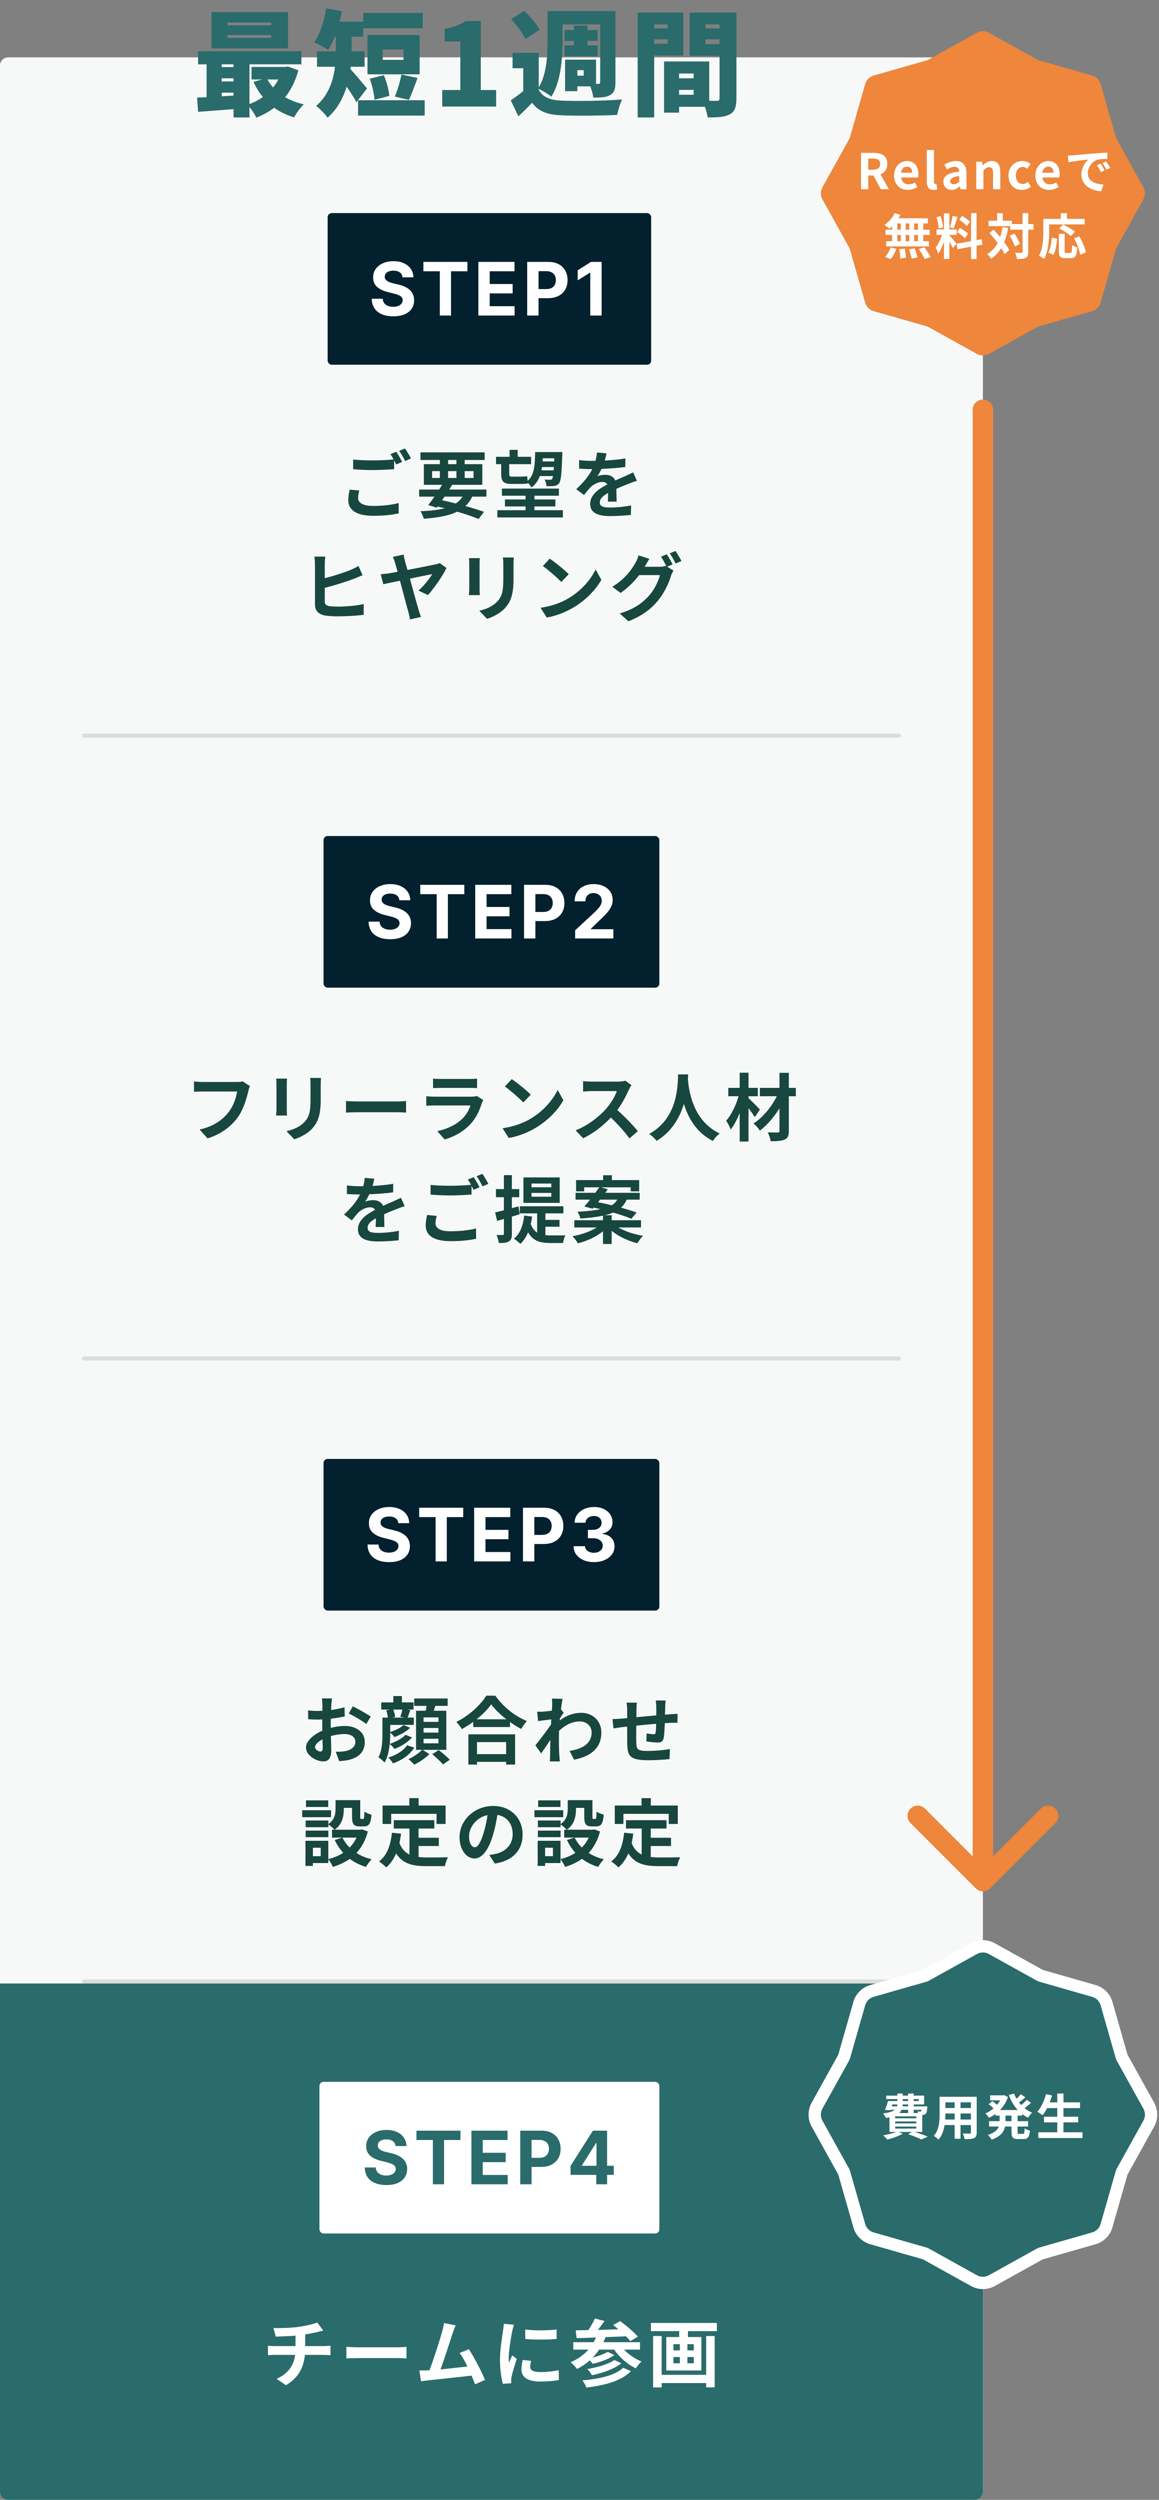 <svg width="283" height="610" viewBox="0 0 283 610" fill="none" xmlns="http://www.w3.org/2000/svg">
<rect x="0" y="0" width="283" height="610" fill="#808080" stroke="none"/>
<rect y="14" width="240" height="596" rx="2" fill="#F7F9F8"/>
<path d="M85.386 119.474C85.242 120.158 85.044 121.022 85.044 122.048C85.044 124.496 87.078 125.864 91.164 125.864C93.666 125.864 95.808 125.63 97.356 125.27L97.338 122.75C95.754 123.182 93.486 123.452 91.074 123.452C88.5 123.452 87.438 122.624 87.438 121.49C87.438 120.896 87.564 120.338 87.726 119.69L85.386 119.474ZM95.34 110.816C95.592 111.176 95.862 111.644 96.114 112.112C94.746 112.238 92.784 112.346 91.074 112.346C89.202 112.346 87.546 112.274 86.232 112.13V114.506C87.672 114.614 89.22 114.704 91.092 114.704C92.784 114.704 94.998 114.578 96.24 114.488V112.346C96.42 112.706 96.6 113.048 96.744 113.336L98.202 112.706C97.86 112.04 97.212 110.906 96.762 110.24L95.34 110.816ZM97.464 110.006C97.968 110.69 98.544 111.734 98.922 112.49L100.344 111.878C100.038 111.248 99.372 110.096 98.886 109.43L97.464 110.006ZM108.552 121.184H112.944C112.512 121.85 111.954 122.408 111.288 122.858C110.19 122.57 109.056 122.3 107.94 122.066L108.552 121.184ZM105.51 114.956H107.4V116.63H105.51V114.956ZM109.416 112.238H111.45V113.264H109.416V112.238ZM115.626 114.956V116.63H113.466V114.956H115.626ZM109.416 116.63V114.956H111.45V116.63H109.416ZM118.776 121.184V119.456H109.686C109.938 119.06 110.19 118.682 110.406 118.304H117.768V113.264H113.466V112.238H118.344V110.384H102.666V112.238H107.4V113.264H103.494V118.304H107.958C107.724 118.682 107.49 119.06 107.238 119.456H102.342V121.184H106.086C105.546 121.958 105.024 122.66 104.574 123.236L106.644 123.884L106.842 123.614C107.436 123.74 108.012 123.884 108.588 124.028C106.986 124.442 105.042 124.658 102.666 124.748C102.99 125.216 103.332 125.972 103.476 126.584C106.968 126.314 109.632 125.846 111.648 124.856C113.682 125.45 115.5 126.08 116.868 126.638L118.182 124.892C116.958 124.46 115.392 123.974 113.646 123.488C114.312 122.858 114.87 122.102 115.32 121.184H118.776ZM135.336 111.824L135.3 112.598H132.474C132.492 112.346 132.51 112.094 132.528 111.824H135.336ZM132.204 114.776C132.258 114.506 132.294 114.236 132.33 113.966H135.246C135.228 114.254 135.21 114.524 135.192 114.776H132.204ZM122.376 115.568C122.376 117.44 122.898 118.088 124.878 118.088H127.308C127.902 118.088 128.568 118.07 128.91 117.944L128.892 117.8C129.234 118.142 129.612 118.628 129.774 118.952C130.764 118.232 131.394 117.296 131.808 116.162H135.03C134.976 116.54 134.904 116.756 134.814 116.864C134.688 117.026 134.526 117.08 134.31 117.08C134.04 117.08 133.554 117.062 132.978 117.008C133.23 117.44 133.428 118.16 133.446 118.628C134.184 118.646 134.886 118.646 135.318 118.574C135.804 118.502 136.182 118.358 136.524 117.908C136.956 117.332 137.136 115.64 137.298 111.068C137.316 110.852 137.316 110.312 137.316 110.312H130.674C130.602 113.534 130.494 115.874 128.838 117.332C128.784 116.936 128.748 116.504 128.712 116.18C128.388 116.27 127.704 116.306 127.254 116.306H124.896C124.446 116.306 124.338 116.108 124.338 115.604V113.264H129.684V111.464H126.408V109.772H124.428V111.464H121.116V113.264H122.376V115.568ZM130.494 124.496V123.578H135.606V121.868H130.494V120.968H136.47V119.222H122.556V120.968H128.334V121.868H123.294V123.578H128.334V124.496H121.44V126.26H137.442V124.496H130.494ZM150.564 122.408C150.546 121.598 150.51 120.284 150.492 119.294C151.59 118.79 152.598 118.394 153.39 118.088C154.002 117.836 154.938 117.476 155.514 117.332L154.614 115.262C153.966 115.568 153.336 115.874 152.652 116.18C151.914 116.504 151.158 116.81 150.24 117.242C149.844 116.324 148.944 115.856 147.864 115.856C147.27 115.856 146.316 115.982 145.848 116.216C146.226 115.694 146.586 115.046 146.874 114.416C148.782 114.344 150.978 114.2 152.688 113.948L152.706 111.86C151.14 112.148 149.34 112.292 147.666 112.382C147.882 111.662 148.008 111.05 148.098 110.618L145.758 110.42C145.74 110.924 145.614 111.644 145.398 112.454H144.534C143.634 112.454 142.302 112.4 141.402 112.256V114.344C142.374 114.434 143.688 114.47 144.408 114.47H144.624C143.832 116.054 142.572 117.638 140.7 119.366L142.608 120.788C143.22 120.014 143.724 119.366 144.264 118.826C144.948 118.178 146.046 117.602 147.054 117.602C147.54 117.602 148.008 117.764 148.296 118.214C146.262 119.258 144.102 120.698 144.102 122.966C144.102 125.27 146.208 125.936 148.998 125.936C150.672 125.936 152.85 125.792 154.038 125.648L154.11 123.326C152.544 123.65 150.564 123.848 149.052 123.848C147.306 123.848 146.46 123.578 146.46 122.588C146.46 121.706 147.18 121.004 148.494 120.284C148.476 121.058 148.458 121.886 148.422 122.408H150.564ZM79.302 143.448C81.642 142.854 84.594 141.936 86.412 141.234C87.024 141 87.816 140.658 88.518 140.37L87.546 138.102C86.844 138.516 86.232 138.804 85.584 139.074C83.982 139.74 81.444 140.55 79.302 141.09V137.688C79.302 137.184 79.338 136.374 79.428 135.816H76.764C76.854 136.374 76.908 137.292 76.908 137.688V147.498C76.908 149.064 77.808 149.91 79.374 150.198C80.148 150.324 81.228 150.396 82.398 150.396C84.378 150.396 87.114 150.27 88.806 150.018V147.39C87.33 147.786 84.432 148.02 82.542 148.02C81.732 148.02 80.994 147.984 80.454 147.912C79.662 147.75 79.302 147.552 79.302 146.778V143.448ZM104.502 145.212C105.978 143.556 108.174 140.424 109.02 138.588L107.364 137.4C107.094 137.526 106.68 137.67 106.302 137.724C105.438 137.922 102.27 138.534 99.498 139.074C99.264 138.228 99.048 137.49 98.886 136.914C98.724 136.338 98.616 135.762 98.544 135.312L95.898 135.906C96.168 136.356 96.33 136.896 96.51 137.49C96.636 137.94 96.834 138.66 97.086 139.524C96.06 139.704 95.286 139.848 94.998 139.902C94.296 139.992 93.666 140.064 92.964 140.136L93.594 142.566C94.242 142.422 95.826 142.08 97.662 141.702C98.472 144.708 99.39 148.254 99.714 149.334C99.894 149.946 100.02 150.666 100.11 151.152L102.792 150.54C102.612 150.09 102.342 149.226 102.216 148.848C101.856 147.66 100.92 144.24 100.092 141.198C102.594 140.676 104.988 140.19 105.528 140.1C104.952 141.09 103.512 142.998 102.18 144.114L104.502 145.212ZM114.51 136.194C114.564 136.59 114.582 137.22 114.582 137.562V143.628C114.582 144.168 114.51 144.87 114.492 145.212H117.156C117.12 144.798 117.102 144.096 117.102 143.646V137.562C117.102 136.986 117.12 136.59 117.156 136.194H114.51ZM122.79 136.032C122.862 136.536 122.898 137.112 122.898 137.832V141.252C122.898 144.06 122.664 145.41 121.44 146.76C120.342 147.93 118.83 148.614 117.03 149.028L118.92 151.008C120.234 150.594 122.106 149.712 123.294 148.398C124.626 146.922 125.382 145.266 125.382 141.396V137.832C125.382 137.112 125.418 136.536 125.454 136.032H122.79ZM134.238 136.32L132.546 138.12C133.86 139.038 136.11 141 137.046 142.008L138.882 140.118C137.838 139.038 135.498 137.166 134.238 136.32ZM131.988 148.308L133.5 150.684C136.038 150.252 138.36 149.244 140.178 148.146C143.076 146.4 145.47 143.916 146.838 141.486L145.434 138.948C144.3 141.378 141.942 144.132 138.882 145.95C137.136 146.994 134.796 147.912 131.988 148.308ZM164.244 137.724C163.902 137.058 163.272 135.906 162.822 135.258L161.4 135.834C161.85 136.482 162.354 137.436 162.714 138.156L162.588 138.084C162.192 138.21 161.58 138.3 161.022 138.3H157.404L157.458 138.21C157.674 137.814 158.142 137.004 158.574 136.374L155.928 135.51C155.766 136.122 155.406 136.95 155.118 137.4C154.236 138.948 152.67 141.27 149.502 143.178L151.518 144.69C153.3 143.484 154.866 141.9 156.054 140.334H161.13C160.842 141.666 159.798 143.844 158.574 145.23C156.99 147.03 154.992 148.596 151.32 149.694L153.444 151.602C156.828 150.252 158.988 148.614 160.698 146.508C162.336 144.51 163.362 142.116 163.848 140.496C163.992 140.064 164.244 139.56 164.442 139.218L162.912 138.282L164.244 137.724ZM163.524 135.024C164.028 135.708 164.604 136.752 164.964 137.508L166.404 136.896C166.08 136.266 165.414 135.114 164.946 134.448L163.524 135.024Z" fill="#17473E"/>
<path d="M59.264 263.878C58.778 264.004 58.202 264.022 57.842 264.022H49.526C48.932 264.022 47.906 263.932 47.366 263.878V266.416C47.834 266.38 48.698 266.344 49.508 266.344H57.896C57.662 267.874 56.978 269.926 55.79 271.42C54.332 273.238 52.298 274.804 48.734 275.632L50.696 277.792C53.9 276.766 56.294 274.984 57.932 272.824C59.426 270.826 60.218 268.036 60.632 266.272C60.722 265.876 60.866 265.372 61.028 265.012L59.264 263.878ZM67.436 263.194C67.49 263.59 67.508 264.22 67.508 264.562V270.628C67.508 271.168 67.436 271.87 67.418 272.212H70.082C70.046 271.798 70.028 271.096 70.028 270.646V264.562C70.028 263.986 70.046 263.59 70.082 263.194H67.436ZM75.716 263.032C75.788 263.536 75.824 264.112 75.824 264.832V268.252C75.824 271.06 75.59 272.41 74.366 273.76C73.268 274.93 71.756 275.614 69.956 276.028L71.846 278.008C73.16 277.594 75.032 276.712 76.22 275.398C77.552 273.922 78.308 272.266 78.308 268.396V264.832C78.308 264.112 78.344 263.536 78.38 263.032H75.716ZM84.482 271.492C85.148 271.438 86.354 271.402 87.38 271.402H97.046C97.802 271.402 98.72 271.474 99.152 271.492V268.666C98.684 268.702 97.874 268.774 97.046 268.774H87.38C86.444 268.774 85.13 268.72 84.482 268.666V271.492ZM116.396 267.424C116.144 267.532 115.658 267.604 115.082 267.604H106.172C105.614 267.604 104.84 267.568 104.084 267.496V269.836C104.84 269.764 105.74 269.746 106.172 269.746H114.866C114.542 270.754 113.984 271.87 113.012 272.86C111.644 274.264 109.484 275.452 106.766 276.01L108.566 278.044C110.87 277.396 113.174 276.172 114.992 274.156C116.342 272.662 117.116 270.916 117.656 269.17C117.728 268.972 117.872 268.648 117.998 268.414L116.396 267.424ZM105.74 265.516C106.262 265.48 107.036 265.462 107.612 265.462H114.506C115.154 265.462 116 265.48 116.486 265.516V263.194C115.982 263.266 115.1 263.284 114.542 263.284H107.612C107 263.284 106.244 263.266 105.74 263.194V265.516ZM124.964 263.32L123.272 265.12C124.586 266.038 126.836 268 127.772 269.008L129.608 267.118C128.564 266.038 126.224 264.166 124.964 263.32ZM122.714 275.308L124.226 277.684C126.764 277.252 129.086 276.244 130.904 275.146C133.802 273.4 136.196 270.916 137.564 268.486L136.16 265.948C135.026 268.378 132.668 271.132 129.608 272.95C127.862 273.994 125.522 274.912 122.714 275.308ZM152.71 263.698C152.35 263.824 151.63 263.932 150.838 263.932H144.502C143.962 263.932 142.864 263.878 142.378 263.806V266.362C142.756 266.344 143.746 266.236 144.502 266.236H150.604C150.208 267.514 149.11 269.296 147.922 270.646C146.23 272.536 143.44 274.714 140.542 275.812L142.396 277.756C144.862 276.586 147.256 274.714 149.164 272.698C150.856 274.336 152.53 276.172 153.7 277.792L155.752 276.01C154.69 274.714 152.512 272.41 150.73 270.862C151.936 269.242 152.944 267.316 153.556 265.912C153.718 265.552 154.042 264.994 154.186 264.796L152.71 263.698ZM165.58 262.168C165.454 264.544 165.706 272.716 158.524 276.694C159.244 277.198 159.946 277.846 160.324 278.404C164.122 276.082 166.012 272.608 166.984 269.368C167.992 272.68 170.008 276.388 174.076 278.404C174.418 277.828 175.066 277.09 175.732 276.586C169.018 273.436 168.118 265.678 167.974 263.194C167.992 262.816 168.01 262.456 168.028 262.168H165.58ZM185.542 270.754C185.146 270.304 183.49 268.576 182.77 267.982V267.496H185.038V265.462H182.77V261.754H180.61V265.462H177.838V267.496H180.34C179.728 269.656 178.594 272.032 177.316 273.472C177.694 274.048 178.198 274.948 178.414 275.614C179.242 274.606 179.98 273.148 180.61 271.582V278.548H182.77V270.412C183.364 271.186 183.94 272.014 184.3 272.59L185.542 270.754ZM194.326 265.462H192.616V261.79H190.33V265.462H185.542V267.496H189.682C188.386 270.106 186.226 272.734 183.994 274.138C184.552 274.588 185.182 275.344 185.542 275.902C187.27 274.588 188.998 272.59 190.33 270.448V275.92C190.33 276.244 190.204 276.334 189.88 276.352C189.574 276.352 188.458 276.352 187.468 276.316C187.774 276.91 188.098 277.864 188.188 278.476C189.736 278.476 190.888 278.422 191.608 278.062C192.346 277.72 192.616 277.162 192.616 275.92V267.496H194.326V265.462ZM93.864 299.408C93.846 298.598 93.81 297.284 93.792 296.294C94.89 295.79 95.898 295.394 96.69 295.088C97.302 294.836 98.238 294.476 98.814 294.332L97.914 292.262C97.266 292.568 96.636 292.874 95.952 293.18C95.214 293.504 94.458 293.81 93.54 294.242C93.144 293.324 92.244 292.856 91.164 292.856C90.57 292.856 89.616 292.982 89.148 293.216C89.526 292.694 89.886 292.046 90.174 291.416C92.082 291.344 94.278 291.2 95.988 290.948L96.006 288.86C94.44 289.148 92.64 289.292 90.966 289.382C91.182 288.662 91.308 288.05 91.398 287.618L89.058 287.42C89.04 287.924 88.914 288.644 88.698 289.454H87.834C86.934 289.454 85.602 289.4 84.702 289.256V291.344C85.674 291.434 86.988 291.47 87.708 291.47H87.924C87.132 293.054 85.872 294.638 84 296.366L85.908 297.788C86.52 297.014 87.024 296.366 87.564 295.826C88.248 295.178 89.346 294.602 90.354 294.602C90.84 294.602 91.308 294.764 91.596 295.214C89.562 296.258 87.402 297.698 87.402 299.966C87.402 302.27 89.508 302.936 92.298 302.936C93.972 302.936 96.15 302.792 97.338 302.648L97.41 300.326C95.844 300.65 93.864 300.848 92.352 300.848C90.606 300.848 89.76 300.578 89.76 299.588C89.76 298.706 90.48 298.004 91.794 297.284C91.776 298.058 91.758 298.886 91.722 299.408H93.864ZM104.286 296.474C104.142 297.158 103.944 298.022 103.944 299.048C103.944 301.496 105.978 302.864 110.064 302.864C112.566 302.864 114.708 302.63 116.256 302.27L116.238 299.75C114.654 300.182 112.386 300.452 109.974 300.452C107.4 300.452 106.338 299.624 106.338 298.49C106.338 297.896 106.464 297.338 106.626 296.69L104.286 296.474ZM114.24 287.816C114.492 288.176 114.762 288.644 115.014 289.112C113.646 289.238 111.684 289.346 109.974 289.346C108.102 289.346 106.446 289.274 105.132 289.13V291.506C106.572 291.614 108.12 291.704 109.992 291.704C111.684 291.704 113.898 291.578 115.14 291.488V289.346C115.32 289.706 115.5 290.048 115.644 290.336L117.102 289.706C116.76 289.04 116.112 287.906 115.662 287.24L114.24 287.816ZM116.364 287.006C116.868 287.69 117.444 288.734 117.822 289.49L119.244 288.878C118.938 288.248 118.272 287.096 117.786 286.43L116.364 287.006ZM134.616 289.706H129.774V288.806H134.616V289.706ZM134.616 292.01H129.774V291.092H134.616V292.01ZM136.668 287.312H127.812V293.522H136.668V287.312ZM126.894 296.294L126.606 294.368L124.986 294.8V292.136H126.786V290.156H124.986V286.754H123.042V290.156H121.098V292.136H123.042V295.322C122.232 295.52 121.512 295.718 120.9 295.844L121.386 297.914C121.908 297.77 122.448 297.608 123.042 297.446V301.046C123.042 301.28 122.952 301.352 122.736 301.352C122.52 301.37 121.908 301.37 121.242 301.352C121.512 301.91 121.746 302.792 121.8 303.314C122.952 303.332 123.744 303.26 124.284 302.9C124.824 302.576 124.986 302.054 124.986 301.064V296.87L126.894 296.294ZM133.176 299.336H136.614V297.662H133.176V296.078H137.568V294.35H126.93V296.078H131.16V300.776C130.512 300.362 129.99 299.714 129.594 298.67C129.738 298.112 129.846 297.5 129.936 296.852L127.992 296.618C127.722 299.066 126.984 301.064 125.49 302.252C125.922 302.522 126.732 303.188 127.056 303.53C127.848 302.792 128.478 301.838 128.946 300.704C130.17 302.882 131.988 303.314 134.346 303.314H137.478C137.55 302.774 137.802 301.874 138.054 301.442C137.28 301.46 135.048 301.46 134.436 301.46C133.986 301.46 133.59 301.442 133.176 301.406V299.336ZM146.514 292.73H150.726C150.42 293.252 150.006 293.72 149.376 294.098C148.224 293.81 147.072 293.558 146.028 293.36L146.514 292.73ZM156.522 299.516V297.752H149.358V296.528H147.684C148.458 296.348 149.124 296.132 149.7 295.88C151.464 296.384 153.084 296.924 154.164 297.392L155.442 295.88C154.434 295.502 153.102 295.088 151.644 294.674C152.256 294.134 152.706 293.486 153.03 292.73H156.198V291.056H147.792C148.008 290.768 148.206 290.48 148.404 290.21L146.766 289.724H154.002V290.714H156.072V287.96H149.412V286.772H147.27V287.96H140.664V290.714H142.644V289.724H146.334C146.046 290.138 145.704 290.588 145.362 291.056H140.538V292.73H144.084C143.58 293.342 143.112 293.918 142.68 294.386L144.714 294.944L144.948 294.674C145.488 294.782 146.064 294.926 146.64 295.052C145.254 295.358 143.436 295.556 141.006 295.682C141.276 296.096 141.618 296.834 141.708 297.338C143.958 297.176 145.776 296.96 147.234 296.636V297.752H140.232V299.516H145.722C144.192 300.488 141.942 301.28 139.782 301.658C140.232 302.072 140.808 302.864 141.096 303.386C143.328 302.846 145.578 301.802 147.234 300.452V303.548H149.358V300.344C151.068 301.73 153.39 302.828 155.64 303.368C155.946 302.828 156.54 302 157.008 301.55C154.83 301.208 152.58 300.452 150.996 299.516H156.522Z" fill="#17473E"/>
<path d="M78.222 427.398C77.754 427.398 76.926 426.894 76.926 426.354C76.926 425.724 77.646 424.986 78.744 424.428C78.78 425.364 78.798 426.174 78.798 426.624C78.798 427.236 78.546 427.398 78.222 427.398ZM80.76 420.99C80.76 420.468 80.76 419.928 80.778 419.388C81.948 419.244 83.172 419.064 84.18 418.83L84.126 416.598C83.19 416.868 82.02 417.102 80.85 417.264C80.868 416.814 80.886 416.382 80.904 415.986C80.94 415.536 81.012 414.762 81.048 414.438H78.6C78.654 414.762 78.726 415.626 78.726 416.004C78.726 416.31 78.726 416.832 78.708 417.462C78.348 417.48 78.006 417.498 77.682 417.498C77.034 417.498 76.26 417.48 75.216 417.354L75.252 419.514C76.026 419.586 76.926 419.604 77.736 419.604C78.024 419.604 78.348 419.586 78.69 419.568V421.062C78.69 421.476 78.69 421.89 78.708 422.304C76.53 423.258 74.712 424.86 74.712 426.426C74.712 428.316 77.178 429.81 78.924 429.81C80.076 429.81 80.886 429.234 80.886 427.02C80.886 426.408 80.832 425.04 80.796 423.618C81.894 423.312 83.046 423.132 84.144 423.132C85.692 423.132 86.772 423.834 86.772 425.04C86.772 426.336 85.62 427.074 84.18 427.326C83.55 427.434 82.794 427.452 81.984 427.452L82.812 429.738C83.514 429.702 84.324 429.63 85.152 429.45C87.978 428.748 89.076 427.164 89.076 425.058C89.076 422.61 86.916 421.152 84.18 421.152C83.19 421.152 81.966 421.314 80.76 421.62V420.99ZM85.152 418.11C86.268 418.65 88.59 419.964 89.436 420.702L90.516 418.866C89.58 418.2 87.51 417.03 86.142 416.364L85.152 418.11ZM98.256 417.156C98.13 417.714 97.932 418.416 97.752 418.92L98.76 419.118H95.772L96.492 418.956C96.456 418.47 96.24 417.732 96.024 417.156H98.256ZM99.012 423.312C98.184 424.23 96.582 425.058 95.178 425.526C95.25 424.662 95.286 423.816 95.286 423.078V422.808C95.664 423.114 96.078 423.546 96.33 423.87C97.662 423.366 99.156 422.592 100.146 421.602L98.544 420.936C97.842 421.602 96.474 422.268 95.286 422.628V420.9H101.046V419.118H99.534C99.714 418.632 99.93 417.984 100.2 417.3L99.48 417.156H100.974V415.41H98.13V413.862H96.042V415.41H93.09V417.156H95.232L94.314 417.336C94.494 417.894 94.638 418.596 94.71 419.118H93.378V423.06C93.378 424.806 93.324 427.128 92.406 428.802C92.802 429.036 93.612 429.738 93.9 430.098C94.638 428.874 94.998 427.164 95.16 425.562C95.592 425.904 96.06 426.39 96.33 426.768C97.914 426.156 99.552 425.166 100.614 423.96L99.012 423.312ZM99.39 425.868C98.508 427.218 96.708 428.298 94.818 428.874C95.232 429.252 95.718 429.846 95.97 430.296C98.184 429.486 100.056 428.208 101.154 426.444L99.39 425.868ZM103.422 424.284H107.058V425.4H103.422V424.284ZM103.422 421.656H107.058V422.772H103.422V421.656ZM103.422 419.064H107.058V420.162H103.422V419.064ZM108.984 426.984V417.444H105.924C106.05 417.066 106.176 416.67 106.302 416.256H109.308V414.456H101.136V416.256H104.142C104.106 416.652 104.034 417.048 103.962 417.444H101.586V426.984H103.062C102.342 427.758 100.938 428.73 99.732 429.252C100.2 429.612 100.812 430.206 101.154 430.602C102.396 430.008 103.926 428.964 104.844 428.028L103.206 426.984H108.984ZM105.546 428.046C106.446 428.802 107.616 429.864 108.156 430.548L109.83 429.414C109.218 428.73 108.012 427.722 107.112 427.038L105.546 428.046ZM123.582 425.094V428.028H116.472V425.094H123.582ZM114.366 430.584H116.472V429.918H123.582V430.584H125.778V423.204H114.366V430.584ZM116.364 419.532C117.84 418.362 119.1 417.084 119.946 415.878C120.81 417.066 122.142 418.362 123.636 419.532H116.364ZM118.74 413.772C117.39 415.968 114.51 418.686 111.414 420.18C111.882 420.63 112.476 421.404 112.764 421.926C113.718 421.404 114.672 420.81 115.554 420.162V421.422H124.518V420.18C125.418 420.828 126.354 421.422 127.272 421.89C127.65 421.224 128.136 420.522 128.658 419.964C125.796 418.812 122.88 416.526 120.954 413.772H118.74ZM136.974 417.084C137.118 415.968 137.262 415.05 137.37 414.546L134.76 414.474C134.85 415.014 134.832 415.554 134.832 416.058C134.832 416.256 134.796 416.76 134.76 417.426C134.004 417.534 133.23 417.624 132.708 417.66C132.078 417.696 131.664 417.696 131.16 417.678L131.376 419.964C132.384 419.838 133.752 419.658 134.616 419.55L134.544 420.792C133.536 422.286 131.736 424.662 130.728 425.886L132.132 427.866C132.744 427.002 133.626 425.706 134.382 424.572C134.346 426.084 134.346 427.11 134.31 428.496C134.31 428.784 134.292 429.432 134.256 429.81H136.704C136.668 429.414 136.596 428.766 136.578 428.442C136.47 426.768 136.47 425.274 136.47 423.816C136.47 423.348 136.488 422.844 136.506 422.34C138 420.954 139.674 420.054 141.564 420.054C143.346 420.054 144.462 421.314 144.462 422.7C144.462 425.49 142.23 426.75 139.098 427.236L140.16 429.396C144.588 428.514 146.838 426.354 146.838 422.754C146.838 419.892 144.678 417.948 141.924 417.948C140.322 417.948 138.486 418.452 136.686 419.802C136.704 419.622 136.704 419.46 136.722 419.28C137.028 418.812 137.406 418.236 137.64 417.93L136.974 417.084ZM160.122 414.942C160.176 415.266 160.248 416.112 160.248 416.562V418.578C158.628 418.722 156.9 418.884 155.388 419.028C155.406 418.326 155.406 417.732 155.406 417.318C155.406 416.562 155.442 416.058 155.514 415.464H152.994C153.084 416.094 153.138 416.706 153.138 417.444V419.244L151.788 419.37C150.888 419.442 150.06 419.478 149.556 419.478L149.79 421.764C150.258 421.692 151.374 421.512 151.932 421.44L153.138 421.314C153.138 422.988 153.138 424.716 153.156 425.472C153.228 428.55 153.786 429.522 158.412 429.522C160.104 429.522 162.282 429.378 163.488 429.234L163.578 426.786C162.246 427.038 159.996 427.254 158.25 427.254C155.568 427.254 155.424 426.858 155.37 425.112C155.334 424.356 155.352 422.718 155.37 421.08C156.9 420.918 158.646 420.756 160.212 420.63C160.194 421.476 160.158 422.286 160.086 422.772C160.032 423.114 159.888 423.186 159.528 423.186C159.168 423.186 158.448 423.078 157.89 422.97L157.836 424.932C158.466 425.04 159.888 425.202 160.518 425.202C161.436 425.202 161.886 424.968 162.066 424.032C162.21 423.276 162.282 421.818 162.336 420.468C162.858 420.432 163.326 420.414 163.704 420.396C164.19 420.378 165.126 420.36 165.432 420.378V418.182C164.91 418.218 164.208 418.272 163.722 418.308C163.308 418.326 162.858 418.362 162.372 418.398C162.39 417.804 162.408 417.174 162.426 416.472C162.444 415.986 162.48 415.212 162.534 414.942H160.122ZM80.148 439.312H74.712V440.932H80.148V439.312ZM80.832 441.724H73.794V443.416H80.832V441.724ZM80.184 446.692H74.64V448.294H80.184V446.692ZM87.06 448.402C86.628 449.32 86.07 450.13 85.368 450.832C84.648 450.112 84.054 449.302 83.622 448.402H87.06ZM78.312 452.938H76.404V450.868H78.312V452.938ZM88.41 446.386L88.05 446.476H81.714C83.586 445.198 83.946 443.146 83.946 441.454V441.148H85.962V443.326C85.962 445.108 86.376 445.666 87.816 445.666H88.86C90.066 445.666 90.534 445.036 90.714 442.804C90.192 442.66 89.364 442.354 88.968 442.048C88.95 443.614 88.878 443.848 88.644 443.848H88.194C87.996 443.848 87.96 443.794 87.96 443.29V439.258H81.93V441.4C81.93 442.606 81.732 444.028 80.184 445.09V444.226H74.64V445.864H80.184V445.18C80.616 445.468 81.372 446.116 81.678 446.476H81.066V448.402H83.568L81.732 448.996C82.29 450.166 82.974 451.21 83.802 452.11C82.74 452.812 81.516 453.316 80.166 453.658V449.176H74.586V455.314H76.404V454.612H80.166V453.694C80.562 454.18 81.066 455.026 81.282 455.548C82.812 455.08 84.198 454.432 85.404 453.586C86.538 454.432 87.852 455.098 89.364 455.548C89.67 454.99 90.282 454.144 90.75 453.694C89.364 453.352 88.104 452.83 87.042 452.146C88.284 450.796 89.238 449.086 89.814 446.908L88.41 446.386ZM95.52 442.606H106.59V445.072H108.804V440.572H102.216V438.772H99.948V440.572H93.414V445.072H95.52V442.606ZM102.198 450.454H107.148V448.438H102.198V446.188H106.05V444.154H96.15V446.188H99.984V452.542C98.922 452.02 98.076 451.156 97.536 449.716C97.698 448.996 97.824 448.24 97.932 447.43L95.7 447.214C95.376 450.292 94.494 452.776 92.55 454.216C93.054 454.54 93.954 455.296 94.314 455.674C95.34 454.792 96.132 453.64 96.726 452.254C98.346 454.828 100.812 455.368 104.142 455.368H108.642C108.75 454.738 109.092 453.712 109.398 453.19C108.192 453.244 105.222 453.244 104.25 453.244C103.53 453.244 102.846 453.208 102.198 453.136V450.454ZM115.914 450.76C115.248 450.76 114.528 449.878 114.528 448.078C114.528 446.116 116.094 443.524 119.046 442.912C118.83 444.388 118.506 445.918 118.092 447.232C117.372 449.644 116.652 450.76 115.914 450.76ZM120.81 454.738C125.31 454.054 127.614 451.39 127.614 447.646C127.614 443.758 124.824 440.68 120.414 440.68C115.788 440.68 112.206 444.208 112.206 448.312C112.206 451.318 113.88 453.496 115.842 453.496C117.786 453.496 119.334 451.3 120.396 447.7C120.9 446.026 121.206 444.37 121.458 442.858C123.852 443.272 125.184 445.108 125.184 447.574C125.184 450.166 123.42 451.804 121.134 452.344C120.666 452.452 120.162 452.542 119.478 452.632L120.81 454.738ZM136.848 439.312H131.412V440.932H136.848V439.312ZM137.532 441.724H130.494V443.416H137.532V441.724ZM136.884 446.692H131.34V448.294H136.884V446.692ZM143.76 448.402C143.328 449.32 142.77 450.13 142.068 450.832C141.348 450.112 140.754 449.302 140.322 448.402H143.76ZM135.012 452.938H133.104V450.868H135.012V452.938ZM145.11 446.386L144.75 446.476H138.414C140.286 445.198 140.646 443.146 140.646 441.454V441.148H142.662V443.326C142.662 445.108 143.076 445.666 144.516 445.666H145.56C146.766 445.666 147.234 445.036 147.414 442.804C146.892 442.66 146.064 442.354 145.668 442.048C145.65 443.614 145.578 443.848 145.344 443.848H144.894C144.696 443.848 144.66 443.794 144.66 443.29V439.258H138.63V441.4C138.63 442.606 138.432 444.028 136.884 445.09V444.226H131.34V445.864H136.884V445.18C137.316 445.468 138.072 446.116 138.378 446.476H137.766V448.402H140.268L138.432 448.996C138.99 450.166 139.674 451.21 140.502 452.11C139.44 452.812 138.216 453.316 136.866 453.658V449.176H131.286V455.314H133.104V454.612H136.866V453.694C137.262 454.18 137.766 455.026 137.982 455.548C139.512 455.08 140.898 454.432 142.104 453.586C143.238 454.432 144.552 455.098 146.064 455.548C146.37 454.99 146.982 454.144 147.45 453.694C146.064 453.352 144.804 452.83 143.742 452.146C144.984 450.796 145.938 449.086 146.514 446.908L145.11 446.386ZM152.22 442.606H163.29V445.072H165.504V440.572H158.916V438.772H156.648V440.572H150.114V445.072H152.22V442.606ZM158.898 450.454H163.848V448.438H158.898V446.188H162.75V444.154H152.85V446.188H156.684V452.542C155.622 452.02 154.776 451.156 154.236 449.716C154.398 448.996 154.524 448.24 154.632 447.43L152.4 447.214C152.076 450.292 151.194 452.776 149.25 454.216C149.754 454.54 150.654 455.296 151.014 455.674C152.04 454.792 152.832 453.64 153.426 452.254C155.046 454.828 157.512 455.368 160.842 455.368H165.342C165.45 454.738 165.792 453.712 166.098 453.19C164.892 453.244 161.922 453.244 160.95 453.244C160.23 453.244 159.546 453.208 158.898 453.136V450.454Z" fill="#17473E"/>
<rect x="80" y="52" width="79" height="37" rx="1" fill="#02202D"/>
<path d="M98.289 67.674C98.238 67.158 98.018 66.758 97.631 66.472C97.243 66.187 96.716 66.044 96.052 66.044C95.6 66.044 95.219 66.108 94.908 66.236C94.597 66.359 94.358 66.532 94.192 66.754C94.03 66.975 93.949 67.227 93.949 67.508C93.94 67.742 93.989 67.947 94.096 68.121C94.207 68.296 94.358 68.447 94.55 68.575C94.741 68.699 94.963 68.808 95.214 68.901C95.466 68.991 95.734 69.067 96.02 69.131L97.196 69.413C97.767 69.54 98.291 69.711 98.768 69.924C99.246 70.137 99.659 70.399 100.008 70.71C100.358 71.021 100.628 71.388 100.82 71.81C101.016 72.231 101.116 72.715 101.121 73.261C101.116 74.062 100.912 74.756 100.507 75.344C100.106 75.928 99.527 76.382 98.768 76.706C98.014 77.026 97.104 77.185 96.039 77.185C94.982 77.185 94.062 77.023 93.278 76.7C92.498 76.376 91.888 75.896 91.45 75.261C91.015 74.622 90.787 73.832 90.766 72.89H93.444C93.474 73.329 93.599 73.695 93.821 73.989C94.047 74.279 94.347 74.499 94.722 74.648C95.102 74.793 95.53 74.865 96.007 74.865C96.476 74.865 96.883 74.797 97.228 74.66C97.577 74.524 97.848 74.335 98.04 74.092C98.231 73.849 98.327 73.57 98.327 73.254C98.327 72.96 98.24 72.713 98.065 72.513C97.895 72.312 97.643 72.142 97.311 72.001C96.983 71.861 96.58 71.733 96.103 71.618L94.677 71.26C93.574 70.992 92.702 70.572 92.063 70.001C91.424 69.43 91.106 68.66 91.111 67.693C91.106 66.901 91.317 66.208 91.743 65.616C92.174 65.023 92.764 64.561 93.514 64.229C94.264 63.896 95.116 63.73 96.071 63.73C97.043 63.73 97.891 63.896 98.615 64.229C99.344 64.561 99.91 65.023 100.315 65.616C100.72 66.208 100.929 66.894 100.942 67.674H98.289ZM103.384 66.191V63.909H114.135V66.191H110.127V77H107.392V66.191H103.384ZM116.806 77V63.909H125.627V66.191H119.574V69.31H125.173V71.592H119.574V74.718H125.652V77H116.806ZM128.727 77V63.909H133.892C134.885 63.909 135.731 64.099 136.43 64.478C137.129 64.853 137.661 65.375 138.028 66.044C138.398 66.709 138.584 67.476 138.584 68.345C138.584 69.215 138.396 69.981 138.021 70.646C137.646 71.311 137.103 71.829 136.391 72.2C135.684 72.57 134.827 72.756 133.822 72.756H130.53V70.538H133.374C133.907 70.538 134.346 70.446 134.691 70.263C135.04 70.075 135.3 69.817 135.471 69.489C135.646 69.157 135.733 68.776 135.733 68.345C135.733 67.91 135.646 67.531 135.471 67.207C135.3 66.879 135.04 66.626 134.691 66.447C134.342 66.263 133.898 66.172 133.361 66.172H131.495V77H128.727ZM146.9 63.909V77H144.132V66.536H144.056L141.058 68.415V65.961L144.299 63.909H146.9Z" fill="white"/>
<rect x="79" y="204" width="82" height="37" rx="1" fill="#02202D"/>
<path d="M97.523 219.674C97.472 219.158 97.253 218.758 96.865 218.472C96.477 218.187 95.951 218.044 95.286 218.044C94.834 218.044 94.453 218.108 94.142 218.236C93.831 218.359 93.592 218.532 93.426 218.754C93.264 218.975 93.183 219.227 93.183 219.508C93.175 219.742 93.224 219.947 93.33 220.121C93.441 220.296 93.592 220.447 93.784 220.575C93.976 220.699 94.197 220.808 94.449 220.901C94.7 220.991 94.969 221.067 95.254 221.131L96.43 221.413C97.001 221.54 97.525 221.711 98.003 221.924C98.48 222.137 98.893 222.399 99.243 222.71C99.592 223.021 99.863 223.388 100.055 223.81C100.251 224.232 100.351 224.715 100.355 225.261C100.351 226.062 100.146 226.756 99.741 227.344C99.341 227.928 98.761 228.382 98.003 228.706C97.249 229.026 96.339 229.185 95.273 229.185C94.216 229.185 93.296 229.023 92.512 228.7C91.732 228.376 91.123 227.896 90.684 227.261C90.249 226.622 90.021 225.832 90 224.89H92.678C92.708 225.329 92.834 225.695 93.055 225.989C93.281 226.279 93.582 226.499 93.957 226.648C94.336 226.793 94.764 226.865 95.241 226.865C95.71 226.865 96.117 226.797 96.462 226.661C96.812 226.524 97.082 226.335 97.274 226.092C97.466 225.849 97.562 225.57 97.562 225.254C97.562 224.96 97.474 224.713 97.3 224.513C97.129 224.312 96.878 224.142 96.545 224.001C96.217 223.861 95.814 223.733 95.337 223.618L93.912 223.26C92.808 222.991 91.937 222.572 91.297 222.001C90.658 221.43 90.341 220.661 90.345 219.693C90.341 218.901 90.552 218.208 90.978 217.616C91.408 217.023 91.999 216.561 92.749 216.229C93.499 215.896 94.351 215.73 95.305 215.73C96.277 215.73 97.125 215.896 97.849 216.229C98.578 216.561 99.145 217.023 99.55 217.616C99.954 218.208 100.163 218.894 100.176 219.674H97.523ZM102.618 218.191V215.909H113.37V218.191H109.362V229H106.626V218.191H102.618ZM116.04 229V215.909H124.861V218.191H118.808V221.31H124.407V223.592H118.808V226.718H124.887V229H116.04ZM127.962 229V215.909H133.126C134.119 215.909 134.965 216.099 135.664 216.478C136.363 216.853 136.896 217.375 137.262 218.044C137.633 218.709 137.818 219.476 137.818 220.345C137.818 221.214 137.631 221.982 137.256 222.646C136.881 223.311 136.337 223.829 135.626 224.2C134.918 224.57 134.062 224.756 133.056 224.756H129.764V222.538H132.609C133.141 222.538 133.58 222.446 133.925 222.263C134.275 222.075 134.535 221.817 134.705 221.489C134.88 221.157 134.967 220.776 134.967 220.345C134.967 219.911 134.88 219.531 134.705 219.207C134.535 218.879 134.275 218.626 133.925 218.447C133.576 218.263 133.133 218.172 132.596 218.172H130.729V229H127.962ZM140.439 229V227.006L145.099 222.691C145.495 222.308 145.828 221.962 146.096 221.656C146.369 221.349 146.576 221.048 146.716 220.754C146.857 220.456 146.927 220.134 146.927 219.789C146.927 219.406 146.84 219.075 146.665 218.798C146.49 218.517 146.252 218.302 145.949 218.153C145.647 217.999 145.304 217.923 144.92 217.923C144.519 217.923 144.17 218.004 143.872 218.165C143.573 218.327 143.343 218.56 143.181 218.862C143.019 219.165 142.938 219.525 142.938 219.942H140.311C140.311 219.086 140.505 218.342 140.893 217.712C141.281 217.081 141.824 216.593 142.523 216.248C143.222 215.903 144.027 215.73 144.939 215.73C145.877 215.73 146.693 215.896 147.387 216.229C148.086 216.557 148.63 217.013 149.017 217.597C149.405 218.18 149.599 218.849 149.599 219.604C149.599 220.098 149.501 220.586 149.305 221.067C149.113 221.549 148.77 222.084 148.276 222.672C147.782 223.256 147.085 223.957 146.186 224.775L144.274 226.648V226.737H149.772V229H140.439Z" fill="white"/>
<rect x="79" y="356" width="82" height="37" rx="1" fill="#02202D"/>
<path d="M97.26 371.674C97.209 371.158 96.989 370.758 96.601 370.472C96.213 370.187 95.687 370.044 95.022 370.044C94.571 370.044 94.189 370.108 93.878 370.236C93.567 370.359 93.329 370.532 93.162 370.754C93 370.975 92.919 371.227 92.919 371.508C92.911 371.742 92.96 371.947 93.067 372.121C93.177 372.296 93.329 372.447 93.52 372.575C93.712 372.699 93.934 372.808 94.185 372.901C94.436 372.991 94.705 373.067 94.99 373.131L96.167 373.413C96.738 373.54 97.262 373.711 97.739 373.924C98.216 374.137 98.63 374.399 98.979 374.71C99.329 375.021 99.599 375.388 99.791 375.81C99.987 376.232 100.087 376.715 100.091 377.261C100.087 378.062 99.882 378.756 99.478 379.344C99.077 379.928 98.498 380.382 97.739 380.706C96.985 381.026 96.075 381.185 95.01 381.185C93.953 381.185 93.032 381.023 92.248 380.7C91.469 380.376 90.859 379.896 90.42 379.261C89.986 378.622 89.757 377.832 89.736 376.89H92.415C92.444 377.329 92.57 377.695 92.792 377.989C93.017 378.279 93.318 378.499 93.693 378.648C94.072 378.793 94.5 378.865 94.978 378.865C95.446 378.865 95.853 378.797 96.199 378.661C96.548 378.524 96.819 378.335 97.01 378.092C97.202 377.849 97.298 377.57 97.298 377.254C97.298 376.96 97.211 376.713 97.036 376.513C96.865 376.312 96.614 376.142 96.282 376.001C95.954 375.861 95.551 375.733 95.074 375.618L93.648 375.26C92.544 374.991 91.673 374.572 91.034 374.001C90.395 373.43 90.077 372.661 90.081 371.693C90.077 370.901 90.288 370.208 90.714 369.616C91.145 369.023 91.735 368.561 92.485 368.229C93.235 367.896 94.087 367.73 95.042 367.73C96.013 367.73 96.861 367.896 97.586 368.229C98.314 368.561 98.881 369.023 99.286 369.616C99.691 370.208 99.9 370.894 99.912 371.674H97.26ZM102.354 370.191V367.909H113.106V370.191H109.098V381H106.362V370.191H102.354ZM115.776 381V367.909H124.597V370.191H118.544V373.31H124.144V375.592H118.544V378.718H124.623V381H115.776ZM127.698 381V367.909H132.863C133.856 367.909 134.701 368.099 135.4 368.478C136.099 368.853 136.632 369.375 136.998 370.044C137.369 370.709 137.554 371.476 137.554 372.345C137.554 373.214 137.367 373.982 136.992 374.646C136.617 375.311 136.074 375.829 135.362 376.2C134.655 376.57 133.798 376.756 132.792 376.756H129.5V374.538H132.345C132.878 374.538 133.317 374.446 133.662 374.263C134.011 374.075 134.271 373.817 134.442 373.489C134.616 373.157 134.704 372.776 134.704 372.345C134.704 371.911 134.616 371.531 134.442 371.207C134.271 370.879 134.011 370.626 133.662 370.447C133.312 370.263 132.869 370.172 132.332 370.172H130.466V381H127.698ZM145.014 381.179C144.06 381.179 143.21 381.015 142.464 380.687C141.722 380.354 141.136 379.898 140.706 379.319C140.28 378.735 140.06 378.062 140.048 377.299H142.835C142.852 377.619 142.956 377.9 143.148 378.143C143.344 378.381 143.604 378.567 143.928 378.699C144.252 378.831 144.616 378.897 145.021 378.897C145.443 378.897 145.815 378.822 146.139 378.673C146.463 378.524 146.717 378.317 146.9 378.053C147.083 377.789 147.175 377.484 147.175 377.139C147.175 376.79 147.077 376.481 146.881 376.212C146.689 375.94 146.412 375.727 146.05 375.573C145.692 375.42 145.266 375.343 144.771 375.343H143.551V373.31H144.771C145.189 373.31 145.558 373.238 145.877 373.093C146.201 372.948 146.453 372.748 146.631 372.492C146.81 372.232 146.9 371.93 146.9 371.585C146.9 371.256 146.821 370.969 146.663 370.722C146.51 370.47 146.293 370.274 146.011 370.134C145.734 369.993 145.411 369.923 145.04 369.923C144.665 369.923 144.322 369.991 144.011 370.127C143.7 370.259 143.45 370.449 143.263 370.696C143.075 370.943 142.975 371.233 142.962 371.565H140.31C140.323 370.811 140.538 370.146 140.955 369.571C141.373 368.996 141.935 368.546 142.643 368.222C143.355 367.894 144.158 367.73 145.053 367.73C145.956 367.73 146.747 367.894 147.424 368.222C148.102 368.55 148.628 368.994 149.003 369.552C149.382 370.106 149.57 370.728 149.565 371.418C149.57 372.151 149.342 372.763 148.881 373.253C148.426 373.743 147.831 374.054 147.098 374.186V374.288C148.061 374.412 148.794 374.746 149.297 375.292C149.804 375.833 150.056 376.511 150.051 377.325C150.056 378.07 149.84 378.733 149.406 379.312C148.975 379.892 148.381 380.348 147.622 380.68C146.864 381.013 145.994 381.179 145.014 381.179Z" fill="white"/>
<rect x="220" y="179" width="1" height="200" rx="0.5" transform="rotate(90 220 179)" fill="#DDDDDD"/>
<rect x="220" y="331" width="1" height="200" rx="0.5" transform="rotate(90 220 331)" fill="#DDDDDD"/>
<rect x="220" y="483" width="1" height="200" rx="0.5" transform="rotate(90 220 483)" fill="#DDDDDD"/>
<path d="M55.54 8.556H66.236V9.256H55.54V8.556ZM55.54 5.504H66.236V6.176H55.54V5.504ZM51.648 2.956V11.804H70.324V2.956H51.648ZM48.372 12.504V15.696H73.6V12.504H48.372ZM61.42 16.34V19.392H70.128V16.34H61.42ZM53.02 16.368V19.112H59.096V16.368H53.02ZM53.02 19.868V22.612H59.096V19.868H53.02ZM65.144 19.084L61.896 19.98C63.856 24.236 67.02 27.232 71.808 28.632C72.312 27.68 73.376 26.196 74.188 25.468C69.848 24.488 66.684 22.164 65.144 19.084ZM68.952 16.34V16.9C67.888 20.988 64.668 24.18 60.412 25.552C61.168 26.308 62.148 27.764 62.596 28.716C67.664 26.7 71.276 23.088 72.844 17.152L70.324 16.228L69.652 16.34H68.952ZM48.12 23.816L48.372 27.288C51.34 27.064 55.288 26.784 59.012 26.476V23.2C55.092 23.452 50.948 23.704 48.12 23.816ZM57.024 13.54V28.66H60.916V13.54H57.024ZM50.444 13.624V25.104H54.14V13.624H50.444ZM88.72 3.152V6.904H103.224V3.152H88.72ZM87.432 24.46V28.212H103.7V24.46H87.432ZM90.288 19.196C90.876 20.792 91.38 22.976 91.436 24.348L95.076 23.396C94.936 21.996 94.404 19.924 93.732 18.356L90.288 19.196ZM98.016 18.188C97.708 19.868 97.036 22.108 96.42 23.564L99.836 24.376C100.48 23.06 101.208 21.044 101.964 19.028L98.016 18.188ZM93.452 12.056H98.52V14.604H93.452V12.056ZM89.728 8.528V18.132H102.468V8.528H89.728ZM82 7.184V12.28C82 16.34 81.608 22.024 77.184 25.86C77.94 26.364 79.452 27.904 79.984 28.716C84.94 24.432 85.864 17.068 85.864 12.336V7.184H82ZM80.096 5.28V8.948H88.692V5.28H80.096ZM77.408 12.532V16.284H89.028V12.532H77.408ZM85.248 16.564L82.896 18.72C84.044 20.232 86.004 23.032 87.04 24.936L89.616 21.576C88.972 20.792 86.144 17.376 85.248 16.564ZM79.648 2.032C79.144 5.14 78.136 8.388 76.708 10.348C77.632 10.74 79.368 11.636 80.152 12.196C81.552 9.956 82.812 6.316 83.456 2.76L79.648 2.032ZM107.984 26H121.144V21.968H117.392V5.14H113.724C112.268 6.064 110.812 6.624 108.572 7.044V10.124H112.408V21.968H107.984V26ZM131.542 12.896H125.158V16.648H127.762V23.452H131.542V12.896ZM131.542 21.884H128.154C127.062 22.836 125.802 23.76 124.71 24.488L126.586 28.38C127.902 27.148 128.938 26.14 129.918 25.076C131.57 27.232 133.698 27.988 136.946 28.128C140.642 28.296 146.914 28.24 150.694 28.044C150.89 26.924 151.478 25.16 151.898 24.264C147.642 24.628 140.586 24.712 136.946 24.544C134.286 24.432 132.494 23.676 131.542 21.884ZM124.794 4.664C126.138 6.12 127.706 8.164 128.294 9.508L131.766 7.24C131.066 5.868 129.386 3.992 128.014 2.648L124.794 4.664ZM135.938 2.704V5.952H148.314V2.704H135.938ZM137.842 7.324V9.984H145.934V7.324H137.842ZM137.842 11.076V13.736H145.934V11.076H137.842ZM140.138 6.232V12.672H143.442V6.232H140.138ZM133.698 2.704V9.956C133.698 13.456 133.53 18.3 131.374 21.604C132.27 21.996 133.922 22.976 134.622 23.592C136.974 19.924 137.366 14.044 137.366 9.956V2.704H133.698ZM146.55 2.704V20.008C146.55 20.344 146.438 20.484 146.102 20.484C145.766 20.484 144.702 20.484 143.862 20.428C144.31 21.352 144.758 22.836 144.87 23.816C146.662 23.816 148.006 23.76 148.986 23.2C149.994 22.612 150.274 21.716 150.274 20.064V2.704H146.55ZM139.466 14.548V17.124H142.518V18.468H139.466V21.072H145.542V14.548H139.466ZM137.982 14.548V22.248H140.978V14.548H137.982ZM164.05 19.112V21.94H171.246V19.112H164.05ZM163.798 14.996V17.936H169.37V23.116H163.798V26.056H173.178V14.996H163.798ZM162.146 14.996V27.484H165.814V14.996H162.146ZM157.722 6.904V9.592H164.302V6.904H157.722ZM170.77 6.904V9.592H177.35V6.904H170.77ZM175.699 3.068V23.956C175.699 24.432 175.53 24.6 175.026 24.6C174.523 24.6 172.814 24.628 171.498 24.516C172.058 25.608 172.646 27.512 172.786 28.66C175.25 28.66 176.93 28.576 178.19 27.904C179.422 27.232 179.814 26.084 179.814 24.012V3.068H175.699ZM158.058 3.068V5.952H163.042V10.684H158.058V13.54H166.85V3.068H158.058ZM177.911 3.068H168.39V13.624H177.911V10.768H172.254V5.952H177.911V3.068ZM155.706 3.068V28.66H159.738V3.068H155.706Z" fill="#2A6B6B"/>
<path d="M238.544 7.986C239.449 7.483 240.551 7.483 241.456 7.986L253.17 14.49C253.37 14.601 253.581 14.689 253.801 14.752L266.683 18.436C267.679 18.72 268.457 19.499 268.742 20.495L272.426 33.377C272.489 33.596 272.577 33.808 272.688 34.008L279.191 45.721C279.694 46.627 279.694 47.728 279.191 48.634L272.688 60.347C272.577 60.547 272.489 60.759 272.426 60.979L268.742 73.861C268.457 74.856 267.679 75.635 266.683 75.92L253.801 79.604C253.581 79.667 253.37 79.754 253.17 79.865L241.456 86.369C240.551 86.872 239.449 86.872 238.544 86.369L226.83 79.865C226.63 79.754 226.419 79.667 226.199 79.604L213.317 75.92C212.321 75.635 211.543 74.856 211.258 73.861L207.574 60.979C207.511 60.759 207.423 60.547 207.312 60.347L200.809 48.634C200.306 47.728 200.306 46.627 200.809 45.721L207.312 34.008C207.423 33.808 207.511 33.596 207.574 33.377L211.258 20.495C211.543 19.499 212.321 18.72 213.317 18.436L226.199 14.752C226.419 14.689 226.63 14.601 226.83 14.49L238.544 7.986Z" fill="#EE863B"/>
<path d="M212.012 38.702H213.164C214.304 38.702 214.928 39.026 214.928 39.986C214.928 40.934 214.304 41.414 213.164 41.414H212.012V38.702ZM217.052 46.178L214.976 42.542C215.996 42.146 216.668 41.318 216.668 39.986C216.668 37.946 215.192 37.298 213.332 37.298H210.236V46.178H212.012V42.818H213.248L215.072 46.178H217.052ZM221.647 46.346C222.487 46.346 223.339 46.058 223.999 45.602L223.399 44.522C222.919 44.822 222.439 44.99 221.887 44.99C220.891 44.99 220.171 44.414 220.027 43.31H224.167C224.215 43.154 224.251 42.83 224.251 42.506C224.251 40.646 223.291 39.29 221.443 39.29C219.835 39.29 218.311 40.646 218.311 42.83C218.311 45.038 219.775 46.346 221.647 46.346ZM220.003 42.146C220.135 41.162 220.759 40.658 221.467 40.658C222.331 40.658 222.739 41.234 222.739 42.146H220.003ZM227.96 46.346C228.368 46.346 228.668 46.274 228.872 46.19L228.656 44.882C228.536 44.906 228.488 44.906 228.416 44.906C228.248 44.906 228.056 44.774 228.056 44.378V36.602H226.304V44.294C226.304 45.542 226.736 46.346 227.96 46.346ZM232.345 46.346C233.113 46.346 233.785 45.962 234.373 45.458H234.409L234.541 46.178H235.981V42.254C235.981 40.31 235.105 39.29 233.401 39.29C232.345 39.29 231.385 39.686 230.593 40.178L231.229 41.342C231.853 40.982 232.453 40.706 233.077 40.706C233.905 40.706 234.193 41.21 234.217 41.87C231.517 42.158 230.353 42.914 230.353 44.354C230.353 45.494 231.145 46.346 232.345 46.346ZM232.921 44.966C232.405 44.966 232.033 44.738 232.033 44.21C232.033 43.61 232.585 43.166 234.217 42.95V44.306C233.797 44.726 233.425 44.966 232.921 44.966ZM238.379 46.178H240.131V41.558C240.635 41.066 240.983 40.802 241.535 40.802C242.195 40.802 242.483 41.174 242.483 42.206V46.178H244.247V41.99C244.247 40.298 243.623 39.29 242.171 39.29C241.259 39.29 240.575 39.77 239.987 40.346H239.939L239.819 39.458H238.379V46.178ZM249.522 46.346C250.266 46.346 251.082 46.094 251.718 45.53L251.022 44.366C250.65 44.678 250.194 44.906 249.714 44.906C248.742 44.906 248.046 44.09 248.046 42.83C248.046 41.558 248.742 40.73 249.762 40.73C250.146 40.73 250.458 40.886 250.794 41.174L251.634 40.034C251.142 39.614 250.506 39.29 249.678 39.29C247.854 39.29 246.246 40.586 246.246 42.83C246.246 45.05 247.662 46.346 249.522 46.346ZM256.147 46.346C256.987 46.346 257.839 46.058 258.499 45.602L257.899 44.522C257.419 44.822 256.939 44.99 256.387 44.99C255.391 44.99 254.671 44.414 254.527 43.31H258.667C258.715 43.154 258.751 42.83 258.751 42.506C258.751 40.646 257.791 39.29 255.943 39.29C254.335 39.29 252.811 40.646 252.811 42.83C252.811 45.038 254.275 46.346 256.147 46.346ZM254.503 42.146C254.635 41.162 255.259 40.658 255.967 40.658C256.831 40.658 257.239 41.234 257.239 42.146H254.503ZM268.736 39.938L267.848 40.31C268.232 40.85 268.484 41.318 268.784 41.978L269.696 41.57C269.468 41.09 269.024 40.37 268.736 39.938ZM270.08 39.386L269.204 39.794C269.588 40.322 269.864 40.766 270.188 41.414L271.088 40.982C270.836 40.514 270.38 39.806 270.08 39.386ZM260.732 37.97L260.888 39.602C262.268 39.302 264.764 39.038 265.796 38.93C264.992 39.53 264.044 40.874 264.044 42.59C264.044 45.17 266.396 46.514 268.892 46.67L269.444 45.026C267.428 44.93 265.604 44.222 265.604 42.266C265.604 40.862 266.672 39.326 268.112 38.942C268.748 38.798 269.768 38.786 270.404 38.786L270.392 37.25C269.552 37.286 268.256 37.358 267.032 37.454C264.86 37.646 262.892 37.826 261.896 37.91C261.668 37.934 261.212 37.958 260.732 37.97ZM224.132 56.058H223.22V54.522H224.132V56.058ZM224.132 58.854H223.22V57.33H224.132V58.854ZM219.092 57.33H219.956V58.854H219.092V57.33ZM222.032 57.33V58.854H221.144V57.33H222.032ZM221.144 56.058V54.522H222.032V56.058H221.144ZM219.092 54.522H219.956V56.058H219.092V54.522ZM217.832 56.058H216.224V57.33H217.832V58.854H216.404V60.126H226.832V58.854H225.44V57.33H227V56.058H225.44V54.522H226.568V53.262H219.368C219.548 52.986 219.704 52.71 219.836 52.422L218.444 52.014C217.916 53.13 216.968 54.222 215.96 54.882C216.284 55.11 216.86 55.566 217.124 55.818C217.364 55.638 217.592 55.422 217.832 55.194V56.058ZM217.46 63.234C218.048 62.61 218.564 61.626 218.828 60.714L217.448 60.378C217.172 61.254 216.632 62.178 216.104 62.682L217.46 63.234ZM219.596 60.798C219.728 61.53 219.824 62.514 219.824 63.09L221.216 62.886C221.204 62.322 221.072 61.374 220.928 60.642L219.596 60.798ZM221.972 60.822C222.236 61.554 222.512 62.526 222.584 63.102L224.012 62.826C223.904 62.238 223.604 61.302 223.316 60.594L221.972 60.822ZM224.348 60.762C224.876 61.53 225.512 62.586 225.764 63.222L227.228 62.73C226.928 62.07 226.256 61.062 225.716 60.33L224.348 60.762ZM236.828 54.114C236.444 53.67 235.592 53.058 234.92 52.662L234.236 53.622C234.896 54.066 235.724 54.714 236.096 55.182L236.828 54.114ZM233.684 56.646C234.38 57.054 235.256 57.702 235.652 58.134L236.372 56.994C235.94 56.574 235.052 55.986 234.356 55.614L233.684 56.646ZM232.604 52.674C232.472 53.514 232.196 54.726 231.944 55.482L232.844 55.734C233.144 55.038 233.492 53.898 233.804 52.938L232.604 52.674ZM230.276 55.482C230.216 54.738 229.976 53.598 229.664 52.734L228.668 52.998C228.944 53.862 229.184 55.026 229.208 55.758L230.276 55.482ZM233.552 59.43C233.3 59.094 232.16 57.75 231.812 57.402V57.318H233.588V55.986H231.812V52.062H230.492V55.986H228.68V57.318H230.048C229.676 58.41 229.064 59.694 228.464 60.426C228.68 60.822 228.992 61.47 229.112 61.902C229.628 61.182 230.108 60.066 230.492 58.95V63.186H231.812V58.974C232.16 59.526 232.496 60.15 232.676 60.534L233.552 59.43ZM239.9 59.706L239.684 58.374L238.46 58.602V52.002H237.116V58.842L233.552 59.478L233.768 60.81L237.116 60.21V63.21H238.46V59.97L239.9 59.706ZM244.784 55.422C244.652 56.298 244.46 57.102 244.208 57.846C243.692 57.21 243.14 56.598 242.624 56.046L241.604 56.85C242.264 57.582 242.972 58.434 243.608 59.286C242.996 60.438 242.168 61.362 241.052 62.01C241.352 62.274 241.844 62.838 242.012 63.126C243.02 62.454 243.836 61.59 244.472 60.534C244.82 61.074 245.096 61.578 245.288 62.01L246.428 61.038C246.152 60.462 245.72 59.79 245.192 59.094C245.624 58.062 245.948 56.898 246.176 55.602L244.784 55.422ZM246.548 57.546C247.088 58.362 247.604 59.454 247.784 60.162L249.02 59.526C248.828 58.818 248.252 57.786 247.688 56.994L246.548 57.546ZM252.368 54.678H251.084V52.014H249.68V54.678H247.064V53.862H244.844V52.026H243.476V53.862H241.388V55.182H246.668V56.046H249.68V61.446C249.68 61.638 249.608 61.698 249.392 61.698C249.188 61.698 248.54 61.71 247.868 61.674C248.072 62.106 248.276 62.79 248.324 63.21C249.32 63.21 250.028 63.15 250.484 62.898C250.94 62.67 251.084 62.25 251.084 61.446V56.046H252.368V54.678ZM256.184 54.762H264.848V53.406H260.516V52.026H259.028V53.406H254.756V56.43C254.756 58.158 254.672 60.678 253.688 62.394C254.024 62.55 254.66 62.958 254.924 63.198C256.004 61.326 256.184 58.362 256.184 56.43V54.762ZM262.484 56.538C261.836 55.974 260.54 55.254 259.58 54.786L258.632 55.734C259.616 56.238 260.876 57.042 261.452 57.606L262.484 56.538ZM257.24 62.178C257.78 61.218 257.996 59.634 258.128 58.254L256.844 57.978C256.724 59.31 256.472 60.702 255.968 61.614L257.24 62.178ZM260.348 61.722C260.012 61.722 259.964 61.662 259.964 61.23V57.054H258.548V61.242C258.548 62.574 258.848 62.994 260.12 62.994H261.452C262.568 62.994 262.928 62.418 263.06 60.366C262.688 60.27 262.1 60.042 261.8 59.79C261.752 61.446 261.68 61.722 261.32 61.722H260.348ZM262.28 58.158C262.964 59.43 263.588 61.098 263.744 62.166L265.148 61.59C264.956 60.498 264.26 58.914 263.552 57.666L262.28 58.158Z" fill="white"/>
<path d="M0 484H240V608C240 609.105 239.105 610 238 610H2C0.895 610 0 609.105 0 608V484Z" fill="#2A6B6B"/>
<path d="M74.516 572.486V569.624C75.597 569.462 76.659 569.264 77.54 569.03C77.847 568.958 78.314 568.832 78.927 568.688L77.451 566.708C76.55 567.122 74.715 567.536 72.915 567.788C70.934 568.076 68.144 568.112 66.776 568.076L67.335 570.164C68.54 570.128 70.43 570.074 72.159 569.93V572.486H67.082C66.525 572.486 65.912 572.432 65.427 572.378V574.7C65.894 574.664 66.561 574.628 67.118 574.628H72.069C71.727 577.292 70.287 579.218 67.55 580.478L69.837 582.026C72.879 580.208 74.174 577.652 74.445 574.628H79.106C79.593 574.628 80.204 574.664 80.691 574.7V572.378C80.294 572.414 79.43 572.486 79.052 572.486H74.516ZM84.579 575.492C85.245 575.438 86.451 575.402 87.477 575.402H97.142C97.898 575.402 98.817 575.474 99.249 575.492V572.666C98.781 572.702 97.971 572.774 97.142 572.774H87.477C86.54 572.774 85.227 572.72 84.579 572.666V575.492ZM118.432 580.73C117.604 578.714 115.768 575.186 114.49 573.242L112.24 574.16C112.834 574.952 113.5 576.158 114.13 577.454C112.312 577.67 109.756 577.958 107.56 578.174C108.46 575.762 109.918 571.19 110.494 569.426C110.764 568.634 111.016 567.968 111.268 567.428L108.406 566.852C108.334 567.446 108.226 568.004 107.974 568.922C107.452 570.794 105.904 575.726 104.86 578.39L104.374 578.408C103.78 578.426 103.006 578.426 102.394 578.426L102.808 581.054C103.384 580.982 104.05 580.892 104.5 580.838C106.768 580.604 112.222 580.028 115.156 579.686C115.48 580.46 115.768 581.198 116.002 581.81L118.432 580.73ZM128.242 568.436L128.26 570.74C130.492 570.938 133.714 570.938 135.91 570.74V568.436C133.984 568.67 130.438 568.742 128.242 568.436ZM127.63 575.87C127.45 576.698 127.324 577.454 127.324 578.192C127.324 580.01 128.782 581.126 131.86 581.126C133.876 581.126 135.316 580.982 136.468 580.766L136.414 578.354C134.866 578.678 133.552 578.822 131.95 578.822C130.15 578.822 129.466 578.354 129.466 577.562C129.466 577.076 129.538 576.644 129.682 576.068L127.63 575.87ZM123.004 567.05C123.004 567.608 122.896 568.292 122.824 568.796C122.626 570.164 122.086 573.17 122.086 575.852C122.086 578.264 122.428 580.442 122.788 581.684L124.84 581.54C124.822 581.288 124.822 581 124.804 580.802C124.804 580.622 124.858 580.226 124.912 579.974C125.092 579.02 125.686 577.094 126.19 575.6L125.074 574.736C124.822 575.312 124.534 575.906 124.282 576.536C124.228 576.158 124.21 575.726 124.21 575.384C124.21 573.602 124.822 570.038 125.074 568.85C125.146 568.526 125.362 567.626 125.506 567.266L123.004 567.05ZM152.164 577.76C150.256 579.614 146.368 580.496 142.192 580.856C142.588 581.324 142.984 582.062 143.182 582.602C147.736 582.044 151.714 580.982 154.054 578.606L152.164 577.76ZM150.022 575.87C148.6 576.896 145.774 577.688 143.398 578.084C143.83 578.48 144.298 579.128 144.532 579.596C147.16 579.038 149.95 578.084 151.714 576.68L150.022 575.87ZM156.268 573.332V571.532H147.322C147.52 571.136 147.7 570.722 147.862 570.29C149.482 570.236 151.192 570.164 152.848 570.092C153.28 570.524 153.64 570.92 153.91 571.28L155.746 570.182C154.81 569.048 152.884 567.446 151.408 566.366L149.716 567.356C150.13 567.662 150.562 568.004 150.994 568.382C149.302 568.436 147.61 568.472 146.008 568.526C146.548 567.842 147.106 567.068 147.61 566.348L145.252 565.754C144.874 566.618 144.262 567.698 143.65 568.58C142.516 568.598 141.472 568.616 140.572 568.634L140.806 570.542C142.156 570.506 143.758 570.452 145.522 570.38C145.342 570.776 145.162 571.172 144.964 571.532H139.978V573.332H143.686C142.534 574.646 141.058 575.69 139.33 576.41C139.798 576.788 140.59 577.616 140.896 578.066C142.03 577.49 143.074 576.788 144.01 575.96C144.28 576.23 144.55 576.554 144.748 576.788C146.512 576.392 148.618 575.672 150.022 574.682L148.366 573.89C147.52 574.43 146.062 574.934 144.694 575.294C145.288 574.7 145.81 574.034 146.296 573.332H149.95C151.282 575.24 153.226 576.95 155.26 577.922C155.584 577.4 156.178 576.626 156.646 576.23C155.062 575.618 153.514 574.538 152.362 573.332H156.268ZM172.432 579.488H161.56V570.02H159.472V582.566H161.56V581.504H172.432V582.548H174.502V570.02H172.432V579.488ZM169.408 573.53H167.842V572.018H169.408V573.53ZM169.408 576.68H167.842V575.15H169.408V576.68ZM164.44 575.15H166.006V576.68H164.44V575.15ZM164.44 572.018H166.006V573.53H164.44V572.018ZM158.932 566.834V568.832H165.844V570.272H162.694V578.426H171.262V570.272H167.986V568.832H175.042V566.834H158.932Z" fill="white"/>
<rect x="78" y="508" width="83" height="37" rx="1" fill="white"/>
<path d="M96.593 523.674C96.541 523.158 96.322 522.758 95.934 522.472C95.546 522.187 95.02 522.044 94.356 522.044C93.904 522.044 93.522 522.108 93.211 522.236C92.9 522.359 92.662 522.532 92.495 522.754C92.333 522.975 92.252 523.227 92.252 523.508C92.244 523.742 92.293 523.947 92.4 524.121C92.51 524.296 92.662 524.447 92.853 524.575C93.045 524.699 93.267 524.808 93.518 524.901C93.769 524.991 94.038 525.067 94.323 525.131L95.5 525.413C96.071 525.54 96.595 525.711 97.072 525.924C97.549 526.137 97.963 526.399 98.312 526.71C98.662 527.021 98.932 527.388 99.124 527.81C99.32 528.232 99.42 528.715 99.424 529.261C99.42 530.062 99.216 530.756 98.811 531.344C98.41 531.928 97.831 532.382 97.072 532.706C96.318 533.026 95.408 533.185 94.343 533.185C93.286 533.185 92.365 533.023 91.581 532.7C90.802 532.376 90.192 531.896 89.753 531.261C89.319 530.622 89.091 529.832 89.069 528.89H91.748C91.777 529.329 91.903 529.695 92.125 529.989C92.35 530.279 92.651 530.499 93.026 530.648C93.405 530.793 93.833 530.865 94.311 530.865C94.779 530.865 95.186 530.797 95.532 530.661C95.881 530.524 96.152 530.335 96.343 530.092C96.535 529.849 96.631 529.57 96.631 529.254C96.631 528.96 96.544 528.713 96.369 528.513C96.198 528.312 95.947 528.142 95.615 528.001C95.287 527.861 94.884 527.733 94.407 527.618L92.981 527.26C91.877 526.991 91.006 526.572 90.367 526.001C89.728 525.43 89.41 524.661 89.414 523.693C89.41 522.901 89.621 522.208 90.047 521.616C90.478 521.023 91.068 520.561 91.818 520.229C92.568 519.896 93.42 519.73 94.375 519.73C95.346 519.73 96.194 519.896 96.919 520.229C97.647 520.561 98.214 521.023 98.619 521.616C99.024 522.208 99.233 522.894 99.245 523.674H96.593ZM101.687 522.191V519.909H112.439V522.191H108.431V533H105.695V522.191H101.687ZM115.109 533V519.909H123.93V522.191H117.877V525.31H123.477V527.592H117.877V530.718H123.956V533H115.109ZM127.031 533V519.909H132.196C133.189 519.909 134.035 520.099 134.733 520.478C135.432 520.853 135.965 521.375 136.331 522.044C136.702 522.709 136.887 523.476 136.887 524.345C136.887 525.214 136.7 525.982 136.325 526.646C135.95 527.311 135.407 527.829 134.695 528.2C133.988 528.57 133.131 528.756 132.125 528.756H128.834V526.538H131.678C132.211 526.538 132.65 526.446 132.995 526.263C133.344 526.075 133.604 525.817 133.775 525.489C133.949 525.157 134.037 524.776 134.037 524.345C134.037 523.911 133.949 523.531 133.775 523.207C133.604 522.879 133.344 522.626 132.995 522.447C132.645 522.263 132.202 522.172 131.665 522.172H129.799V533H127.031ZM139.31 530.699V528.519L144.776 519.909H146.655V522.926H145.543L142.097 528.379V528.481H149.864V530.699H139.31ZM145.594 533V530.034L145.645 529.069V519.909H148.24V533H145.594Z" fill="#2A6B6B"/>
<path d="M253.898 482.001L242.184 475.497C240.826 474.743 239.174 474.743 237.816 475.497L226.102 482.001C226.002 482.057 225.896 482.1 225.786 482.132L212.905 485.816C211.411 486.243 210.243 487.411 209.816 488.905L206.132 501.786C206.1 501.896 206.057 502.002 206.001 502.102L199.497 513.816C198.743 515.174 198.743 516.826 199.497 518.184L206.001 529.898C206.057 529.998 206.1 530.104 206.132 530.214L209.816 543.095C210.243 544.589 211.411 545.757 212.905 546.184L225.786 549.868C225.896 549.9 226.002 549.943 226.102 549.999L237.816 556.503C239.174 557.257 240.826 557.257 242.184 556.503L253.898 549.999C253.998 549.943 254.104 549.9 254.214 549.868L267.095 546.184C268.589 545.757 269.757 544.589 270.184 543.095L273.868 530.214C273.9 530.104 273.943 529.998 273.999 529.898L280.503 518.184C281.257 516.826 281.257 515.174 280.503 513.816L273.999 502.102C273.943 502.002 273.9 501.896 273.868 501.786L270.184 488.905C269.757 487.411 268.589 486.243 267.095 485.816L254.214 482.132C254.104 482.1 253.998 482.057 253.898 482.001Z" fill="#2A6B6B" stroke="white" stroke-width="3"/>
<path d="M218.58 518.912H223.74V519.404H218.58V518.912ZM221.748 514.82V515.612H219.564C219.828 515.372 220.02 515.108 220.152 514.82H221.748ZM217.896 513.512H219.108C219.108 513.68 219.084 513.836 219.036 513.98H217.728L217.896 513.512ZM220.416 512.204H221.748V512.684H220.416V512.204ZM224.352 512.204V512.684H223.104V512.204H224.352ZM221.748 513.98H220.38C220.392 513.824 220.404 513.668 220.416 513.512H221.748V513.98ZM225.024 514.82C225 515 224.964 515.108 224.916 515.168C224.844 515.252 224.772 515.252 224.664 515.252C224.532 515.264 224.28 515.252 224.004 515.216C224.052 515.324 224.112 515.468 224.148 515.612H223.104V514.82H225.024ZM223.74 516.896H218.58V516.428H223.74V516.896ZM223.74 518.144H218.58V517.664H223.74V518.144ZM225.192 520.22V516.08C225.264 516.08 225.324 516.068 225.372 516.068C225.624 516.056 225.888 515.96 226.068 515.78C226.272 515.564 226.344 515.132 226.404 514.352C226.416 514.22 226.428 513.98 226.428 513.98H223.104V513.512H225.648V511.364H223.104V510.848H221.748V511.364H220.416V510.848H219.12V511.364H216.396V512.204H219.12V512.684H216.84C216.636 513.392 216.348 514.256 216.084 514.844L217.38 514.928L217.428 514.82H218.472C217.98 515.216 217.116 515.516 215.628 515.708C215.844 515.972 216.18 516.512 216.3 516.812C216.624 516.764 216.912 516.716 217.188 516.656V520.22H218.82C217.98 520.568 216.756 520.868 215.64 521.06C215.94 521.3 216.444 521.804 216.672 522.08C217.896 521.78 219.42 521.24 220.416 520.652L219.468 520.22H222.672L221.76 520.784C223.008 521.192 224.256 521.696 224.964 522.056L226.548 521.372C225.792 521.048 224.532 520.592 223.38 520.22H225.192ZM234.54 517.196V515.72H237.072V517.196H234.54ZM230.808 517.196C230.832 516.752 230.844 516.32 230.844 515.936V515.72H233.1V517.196H230.808ZM233.1 512.996V514.388H230.844V512.996H233.1ZM237.072 514.388H234.54V512.996H237.072V514.388ZM238.488 511.64H229.428V515.924C229.428 517.604 229.32 519.74 228.012 521.18C228.336 521.348 228.912 521.84 229.14 522.104C230.004 521.168 230.436 519.848 230.652 518.54H233.1V521.888H234.54V518.54H237.072V520.34C237.072 520.556 236.988 520.628 236.76 520.628C236.544 520.628 235.752 520.64 235.08 520.604C235.26 520.976 235.488 521.588 235.536 521.972C236.616 521.984 237.348 521.96 237.84 521.72C238.32 521.504 238.488 521.12 238.488 520.352V511.64ZM246.984 517.592H245.508V516.236H246.984V517.592ZM249.564 516.236V515.852C250.02 516.2 250.512 516.5 251.04 516.752C251.256 516.368 251.688 515.804 252.024 515.516C251.34 515.24 250.716 514.868 250.164 514.424C250.68 514.052 251.256 513.572 251.748 513.128L250.704 512.384C250.368 512.792 249.84 513.272 249.36 513.68C249.168 513.476 248.988 513.272 248.82 513.056C249.312 512.696 249.864 512.228 250.356 511.784L249.276 511.016C249 511.352 248.604 511.772 248.208 512.132C247.968 511.724 247.776 511.292 247.608 510.848L246.324 511.208C246.852 512.624 247.572 513.872 248.508 514.88H244.164C245.016 514.016 245.7 512.948 246.12 511.688L245.16 511.244L244.908 511.292H241.776V512.516H244.224C244.008 512.9 243.756 513.26 243.468 513.596C243.132 513.308 242.676 512.96 242.316 512.708L241.416 513.452C241.812 513.752 242.292 514.16 242.604 514.472C241.992 515 241.308 515.42 240.612 515.708C240.888 515.972 241.284 516.464 241.476 516.788C242.028 516.524 242.568 516.212 243.072 515.84V516.236H244.08V517.592H241.512V518.9H243.888C243.588 519.704 242.868 520.448 241.212 520.952C241.512 521.216 241.944 521.768 242.124 522.092C244.344 521.348 245.136 520.16 245.4 518.9H246.984V520.208C246.984 521.54 247.308 521.96 248.604 521.96H249.912C250.968 521.96 251.34 521.48 251.484 519.896C251.076 519.812 250.5 519.572 250.2 519.332C250.152 520.46 250.092 520.7 249.78 520.7H248.856C248.52 520.7 248.472 520.628 248.472 520.196V518.9H251.028V517.592H248.472V516.236H249.564ZM259.668 520.304V517.892H263.256V516.512H259.668V514.4H263.712V513.008H259.668V510.848H258.168V513.008H256.32C256.524 512.456 256.716 511.892 256.884 511.316L255.408 510.992C255 512.624 254.22 514.28 253.284 515.288C253.644 515.48 254.28 515.912 254.568 516.14C254.964 515.672 255.336 515.06 255.684 514.4H258.168V516.512H254.916V517.892H258.168V520.304H253.536V521.708H264.324V520.304H259.668Z" fill="white"/>
<path d="M242.5 100C242.5 98.619 241.381 97.5 240 97.5C238.619 97.5 237.5 98.619 237.5 100L242.5 100ZM238.232 460.768C239.209 461.744 240.791 461.744 241.768 460.768L257.678 444.858C258.654 443.882 258.654 442.299 257.678 441.322C256.701 440.346 255.118 440.346 254.142 441.322L240 455.464L225.858 441.322C224.882 440.346 223.299 440.346 222.322 441.322C221.346 442.299 221.346 443.882 222.322 444.858L238.232 460.768ZM237.5 100L237.5 459L242.5 459L242.5 100L237.5 100Z" fill="#EE863B"/>
</svg>
